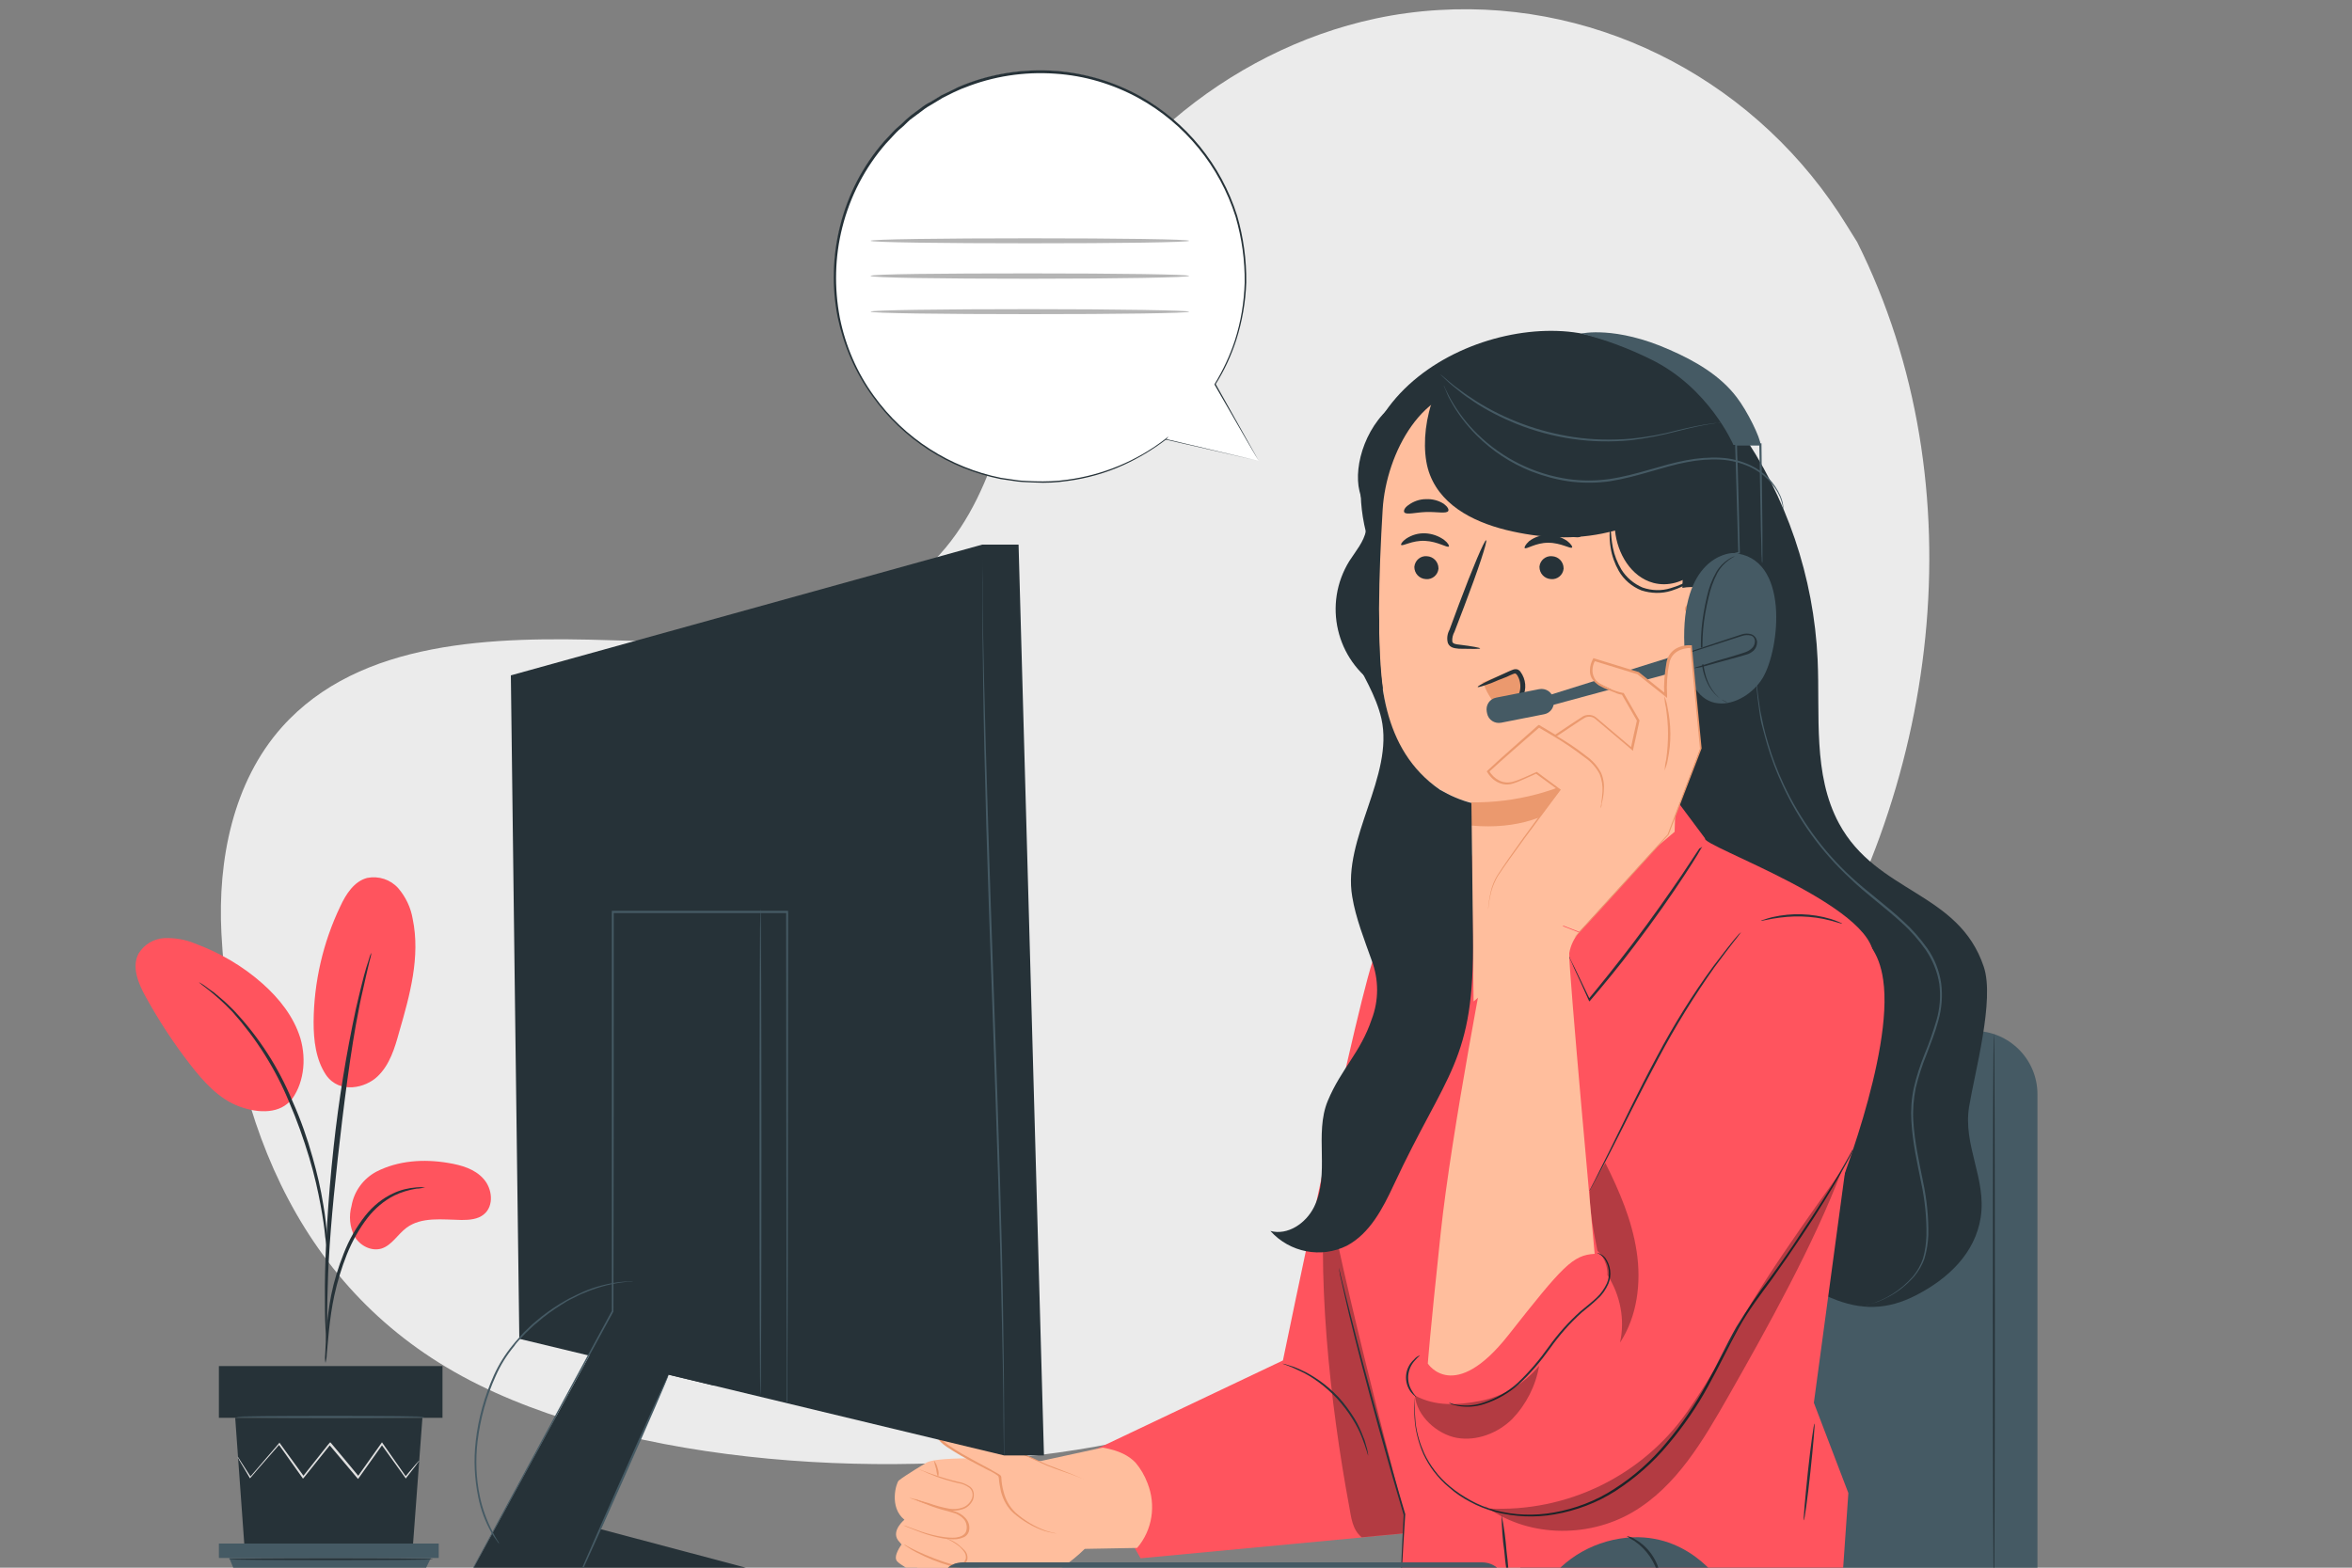 <?xml version="1.0" encoding="utf-8"?>
<!-- Generator: Adobe Illustrator 23.0.1, SVG Export Plug-In . SVG Version: 6.00 Build 0)  -->
<svg version="1.1" id="Layer_1" xmlns="http://www.w3.org/2000/svg" xmlns:xlink="http://www.w3.org/1999/xlink" x="0px" y="0px"
	 viewBox="0 0 750 500" style="enable-background:new 0 0 750 500;" xml:space="preserve">
<rect x="0" y="0" width="750" height="500" fill="#808080" stroke="none"/>
<style type="text/css">
	.st0{fill:#F5F5F5;}
	.st1{fill:#FF545E;}
	.st2{fill:#263238;}
	.st3{fill:#455A64;}
	.st4{fill:#FFBE9D;}
	.st5{opacity:0.1;}
	.st6{fill:#FFFFFF;}
	.st7{fill:#EB996E;}
	.st8{fill:#FAFAFA;}
	.st9{opacity:0.3;}
	.st10{fill:#E0E0E0;}
	.st11{fill:#F7B7AA;}
	.st12{fill:#F4AFA2;}
	.st13{opacity:0.49;}
	.st14{opacity:0.5;}
	.st15{fill:#EBEBEB;}
	.st16{fill:#B5B5B5;}
</style>
<g id="freepik--background-simple--inject-41">
	<path class="st15" d="M592.2,77.2l-3.3-5.3C561.3,27,511.4,0,458.8,3.2c-6.8,0.4-13.5,1.3-20.1,2.7C390.9,16.1,349.2,51.8,332,97.5
		c-10.1,26.9-13,57.9-32.2,79.2c-25,27.8-67.6,28.7-105,27.5s-80-0.2-104.9,27.7c-15.6,17.5-20.5,42.4-19.3,65.7
		c3.3,61.9,26.3,116.5,81.9,144s141.7,30.8,202.6,18.7c85.2-17,166.2-63.5,214.9-135.5S631.1,154.9,592.2,77.2z"/>
</g>
<g id="freepik--Plant--inject-41">
	<path class="st1" d="M120,373.7c7-3.6,15.2-4.1,22.9-2.8c4.2,0.7,8.5,1.9,11.3,5.1c2.8,3.1,3.4,8.6,0.1,11.3
		c-1.9,1.6-4.6,1.8-7.1,1.8c-6.1-0.1-12.8-1.1-17.6,2.5c-2.8,2.1-4.6,5.5-7.9,6.6c-3.3,1-6.9-0.9-8.6-3.8c-1.6-3-1.9-6.6-1-9.8
		C112.9,379.9,115.9,375.9,120,373.7z"/>
	<path class="st1" d="M104,342.9c4.3,6.1,12.6,4.1,16.4,0.4c3.9-3.7,5.5-9.1,6.9-14.2c3.4-11.7,6.8-24,4.3-36
		c-0.6-3.6-2.2-7-4.6-9.8c-2.5-2.8-6.2-4-9.9-3.3c-4.2,1.1-6.8,5.2-8.6,9.1c-5.5,11.5-8.4,24.1-8.5,36.8
		C100,331.8,100.7,338,104,342.9"/>
	<path class="st1" d="M92.3,351.6c4.6-5.5,5.5-13.5,3.5-20.4c-2.1-6.9-6.7-12.7-12.1-17.5c-6.3-5.6-13.7-9.9-21.6-12.8
		c-3.1-1.3-6.4-1.8-9.7-1.7c-3.4,0.2-6.4,2-8.2,4.9c-2.3,4.3-0.1,9.6,2.3,13.9c4.2,7.6,8.9,14.8,14.2,21.6
		c4.3,5.5,9.1,10.9,15.6,13.3c6.5,2.4,13.2,2.2,16.7-2.3"/>
	<path class="st2" d="M103.8,434.7c0.2-0.9,0.4-1.8,0.4-2.8c0.2-2,0.4-4.5,0.7-7.6c0.4-3.7,0.9-7.4,1.7-11.1c1-4.5,2.3-8.8,4-13.1
		c1.7-4.2,3.9-8.2,6.7-11.8c2.3-2.9,5.1-5.3,8.4-7c2.3-1.1,4.7-1.8,7.1-2.2c0.9,0,1.9-0.2,2.8-0.4c-0.9-0.1-1.9-0.1-2.8,0
		c-2.6,0.2-5.1,0.8-7.4,1.9c-3.5,1.6-6.5,4.1-8.9,7.1c-2.9,3.7-5.2,7.7-6.9,12.1c-1.7,4.3-3.1,8.8-4,13.3c-0.7,3.7-1.2,7.5-1.5,11.2
		c-0.2,3.2-0.3,5.8-0.4,7.6C103.6,433,103.6,433.8,103.8,434.7z"/>
	<path class="st2" d="M104.3,428.9c0.1-0.4,0.1-0.9,0-1.3v-3.7c0-3.2,0-7.8,0.2-13.5c0.3-11.4,1.3-23.7,3.2-40.9
		c1.8-16.2,4.2-35.2,6.7-47.5c0.5-2.8,1.1-5.3,1.6-7.5c0.5-2.2,0.9-4.1,1.3-5.7s0.6-2.7,0.9-3.6c0.1-0.4,0.2-0.9,0.2-1.3
		c-0.2,0.4-0.4,0.8-0.5,1.2c-0.3,0.9-0.6,2.1-1.1,3.5c-0.4,1.4-1,3.4-1.5,5.6c-0.5,2.2-1.2,4.7-1.8,7.5c-3.1,14.5-5.5,29.2-7.1,44
		c-1.9,17.3-2.7,33.1-2.8,44.5c0,5.7,0,10.3,0.2,13.5c0.1,1.5,0.2,2.7,0.2,3.7C104.1,427.9,104.1,428.4,104.3,428.9z"/>
	<path class="st2" d="M104.3,398.5c0.1-1.3,0.1-2.6,0-3.8c-0.2-3.5-0.6-7-1.2-10.4c-0.8-5.1-2-10.2-3.4-15.1
		c-1.7-6.1-3.8-12.1-6.4-17.9c-4.4-10.7-10.7-20.5-18.7-29c-1.4-1.4-2.8-2.8-4.4-4.1c-0.7-0.6-1.3-1.1-1.9-1.6l-1.7-1.2
		c-1-0.8-2-1.5-3.1-2.1c-0.2,0.2,4.6,3.1,10.6,9.4c7.6,8.5,13.8,18.3,18.1,28.8c2.5,5.8,4.6,11.7,6.4,17.7c1.7,5.6,2.8,10.7,3.6,15
		s1.3,7.8,1.5,10.3C103.9,396,104.1,397.3,104.3,398.5z"/>
	<polygon class="st2" points="75,452.2 78,493.9 131.6,493.9 134.7,452.2 	"/>
	<rect x="69.8" y="435.7" class="st2" width="71.3" height="16.5"/>
	<polygon class="st3" points="69.8,492.3 69.8,496.9 73.1,496.9 139.9,496.9 139.9,492.3 	"/>
	<polygon class="st3" points="76.4,504.9 73.1,496.9 137.4,496.9 133.5,504.9 	"/>
	<path class="st10" d="M133.7,465.9c-0.1,0.1-0.2,0.3-0.3,0.4c-0.2,0.3-0.5,0.6-0.8,1.1l-3.1,4l-0.1,0.2l-0.1-0.2l-7.7-10.7h0.4
		l-7.6,10.7l-0.2,0.3l-0.3-0.3l-9-10.7h0.5c-0.2,0.2-0.3,0.4-0.5,0.6l-8,10l-0.3,0.3l-0.2-0.3l-7.6-10.7h0.4
		c-3.7,4.3-6.9,7.8-9.3,10.7l-0.2,0.2l-0.1-0.2c-1.2-2.1-2.2-3.7-2.9-4.9c-0.3-0.5-0.6-1-0.7-1.3c-0.1-0.1-0.2-0.3-0.2-0.5
		c0,0,0.1,0.1,0.3,0.4l0.8,1.3l3.1,4.8h-0.3l9.2-10.7l0.2-0.3l0.2,0.3L97,471h-0.5l8-10.1l0.5-0.6l0.3-0.3l0.3,0.3
		c3.1,3.7,6.2,7.4,8.9,10.7h-0.5l7.6-10.7l0.2-0.3l0.2,0.3l7.5,10.7h-0.3l3.3-3.9l0.9-1C133.6,465.9,133.7,465.8,133.7,465.9z"/>
	<path class="st3" d="M135.4,451.9c0,0.2-13.4,0.3-30,0.3s-30-0.1-30-0.3c0-0.2,13.4-0.3,30-0.3S135.4,451.7,135.4,451.9z"/>
	<path class="st2" d="M138.1,497.3c0,0.2-14.7,0.3-32.6,0.3s-32.6-0.1-32.6-0.3c0-0.2,14.7-0.3,32.6-0.3S138.1,497.1,138.1,497.3z"
		/>
</g>
<g id="freepik--Chair--inject-41">
	<path class="st3" d="M504.9,328.8h124.6c11.1,0,20.2,9,20.2,20.2l0,0v156.7l0,0H484.8l0,0V348.9
		C484.8,337.8,493.8,328.8,504.9,328.8z"/>
	<path class="st2" d="M635.8,329.7c0.2,0,0.3,39.4,0.3,87.9s-0.1,87.9-0.3,87.9c-0.2,0-0.3-39.4-0.3-87.9S635.6,329.7,635.8,329.7z"
		/>
</g>
<g id="freepik--Character--inject-41">
	<path class="st2" d="M554.5,136.7c15.2,21.7,23.9,47.3,25.1,73.7c0.8,17.7-1.6,36.6,6.8,52.2c12.1,22.4,38.2,21.7,46.2,45.8
		c3.5,10.5-2.9,33.6-4.7,44.6c-2,12.4,5.6,22.9,3.7,35.3c-1.8,11.4-10.3,19.5-20.6,24.8c-9.1,4.7-17.5,4.9-27,0.9
		c-18.1-7.5-33.1-15.4-46-30.1c-18.1-20.7-23.5-49.3-26.7-76.5c-6.8-60.2-5.4-121.1,4.1-180.9"/>
	<path class="st3" d="M593.2,416.7c0.2-0.1,0.4-0.1,0.6-0.1c0.4-0.1,1-0.2,1.7-0.4c5.6-1.5,10.7-4.7,14.5-9.1
		c1.4-1.7,2.5-3.6,3.2-5.7c0.7-2.4,1-4.8,1.1-7.3c0.1-5.7-0.5-11.4-1.7-17c-1.2-6-2.7-12.5-3.1-19.5c-0.2-3.6,0-7.2,0.8-10.7
		c0.8-3.6,2-7.2,3.4-10.7c1.5-3.5,2.7-7.2,3.8-10.8c1.1-3.8,1.4-7.7,0.9-11.6c-0.6-3.9-2.1-7.5-4.3-10.8c-2.2-3.1-4.7-6-7.6-8.6
		c-5.5-5.1-11.5-9.3-16.5-14.2c-9.1-8.4-16.4-18.5-21.6-29.8c-2-4.3-3.7-8.8-5-13.3c-0.6-2-1-3.9-1.5-5.6s-0.7-3.4-0.9-4.8
		c-0.4-2.9-0.7-5.2-0.8-6.7c0-0.7-0.1-1.3-0.1-1.8c0-0.4,0-0.6,0-0.6s0,0.2,0.1,0.6c0.1,0.4,0.1,1,0.2,1.7c0.1,1.5,0.5,3.8,0.9,6.7
		c0.3,1.4,0.6,3,1,4.8s0.9,3.6,1.5,5.6c1.3,4.5,3,8.9,5,13.2c5.2,11.1,12.5,21.2,21.5,29.5c5.1,4.7,11,8.9,16.6,14.1
		c2.9,2.6,5.4,5.5,7.7,8.7c2.3,3.3,3.8,7.1,4.4,11.1c0.5,4,0.2,8-0.9,11.9c-1,3.8-2.5,7.4-3.8,10.9c-1.4,3.4-2.5,6.9-3.4,10.5
		c-0.7,3.5-1,7-0.8,10.5c0.4,6.9,1.9,13.3,3.1,19.4c1.2,5.6,1.8,11.4,1.7,17.1c-0.1,2.5-0.5,5-1.2,7.4c-0.7,2.1-1.9,4.1-3.3,5.8
		c-2.4,2.7-5.2,5-8.4,6.6c-2,1.1-4.1,1.9-6.3,2.4C594.8,416.4,594,416.6,593.2,416.7z"/>
	<path class="st1" d="M345.1,464.3l64-30.4c0,0,24.9-120.9,29.6-130c4.7-9.1,24.4-16.9,24.4-16.9l-3.3,163.7l-5.9,37.8l-90.2,8.5
		L345.1,464.3z"/>
	<path class="st4" d="M290.5,492.9c-0.4,0-2.1,1.1-0.7,3.9c1.5,2.8,12.3,12.1,15.5,8.9s-1.7-7.2-1.7-7.2L290.5,492.9z"/>
	<path class="st4" d="M304.1,498.6c0,0,13.1,1.7,18.1,3.6c5.5,2.1,12.1,0.7,16.6-2.4c2.5-1.7,4.9-3.6,7.1-5.8l16.7-0.3
		c4.9-5.7,6.1-13.7,3.3-20.7c-0.9-2.4-2.2-4.6-3.8-6.5c-2-2.1-5.1-3.9-10.5-4.8l-19.8,4.3c0,0-30.6-2.2-36.2,0.4c0,0-6.9,4.1-9,5.8
		c-0.8,0.7-3.2,8.5,1.8,12.5c0,0-4.3,3.5-2,6.6l1.1,1.3c0,0-2.9,3.8-1.4,5.4c1.5,1.7,14.7,9.3,19.3,7.5
		C310.1,503.8,306.2,499.4,304.1,498.6"/>
	<path class="st7" d="M291.6,478c0.6,0.2,1.1,0.4,1.6,0.6c1,0.4,2.5,0.9,4.4,1.5c0.9,0.3,2,0.6,3.1,0.9s2.3,0.5,3.6,1
		c1.4,0.4,2.6,1.1,3.6,2.2c1.1,1.2,1.5,2.9,1,4.4c-0.3,0.8-0.9,1.4-1.6,1.7c-0.7,0.3-1.4,0.5-2.2,0.6c-1.4,0.1-2.8,0-4.2-0.2
		c-2.3-0.4-4.6-1-6.8-1.8c-1.9-0.7-3.4-1.3-4.4-1.7c-0.5-0.2-1.1-0.4-1.6-0.7c0.6,0.1,1.1,0.3,1.6,0.5c1,0.4,2.5,0.9,4.4,1.6
		c2.2,0.7,4.4,1.3,6.7,1.6c1.3,0.2,2.7,0.3,4,0.2c0.7-0.1,1.4-0.3,2-0.6c0.6-0.3,1.1-0.8,1.3-1.5c0.4-1.3,0.1-2.8-0.8-3.8
		c-0.9-1-2.1-1.7-3.3-2c-1.2-0.4-2.5-0.7-3.6-1c-1.1-0.3-2.2-0.7-3.1-1c-1.9-0.7-3.4-1.3-4.4-1.7C292.6,478.6,292.1,478.3,291.6,478
		z"/>
	<path class="st7" d="M292.8,468.5c0.6,0.2,1.1,0.4,1.6,0.6c1,0.4,2.5,1,4.4,1.6s4.1,1.3,6.7,1.9c1.4,0.2,2.7,0.8,3.9,1.6
		c0.6,0.5,1,1.2,1.1,2c0.1,0.8,0,1.6-0.3,2.3c-0.7,1.4-1.9,2.5-3.4,2.9c-1.3,0.4-2.8,0.6-4.2,0.3c-2.3-0.5-4.5-1.1-6.7-1.9l-4.4-1.5
		c-0.5-0.2-1.1-0.4-1.6-0.6c0.6,0.1,1.1,0.2,1.7,0.4l4.5,1.3c2.2,0.8,4.4,1.4,6.7,1.8c1.3,0.2,2.7,0.1,3.9-0.3
		c1.4-0.4,2.5-1.4,3.1-2.7c0.6-1.2,0.4-2.8-0.7-3.7c-1.1-0.8-2.3-1.3-3.7-1.5c-2.5-0.6-4.8-1.3-6.7-2c-1.9-0.7-3.3-1.3-4.3-1.8
		C293.9,469,293.3,468.8,292.8,468.5z"/>
	<path class="st7" d="M299.1,471.2c-0.3-0.9-0.5-1.8-0.6-2.7c-0.3-0.9-0.5-1.8-0.7-2.7c0.6,0.7,1,1.6,1.2,2.5
		C299.4,469.3,299.4,470.3,299.1,471.2z"/>
	<path class="st4" d="M345.3,471.6l-11.7-4.4c0,0-32.4-15.1-32.9-14.3s-2.3,0.7-1.9,4.7c0.4,3.9,19.2,11.9,19.8,13.3
		s-0.4,8.3,6.6,13.2c7,4.9,12,5.1,12,5.1"/>
	<path class="st7" d="M337.2,489.1h-0.3l-0.8-0.1c-1-0.2-2-0.4-3-0.7c-3.6-1.2-7-3.2-9.9-5.7c-2-1.8-3.3-4.2-4-6.8
		c-0.3-1.4-0.6-2.9-0.7-4.4c0-0.2-0.1-0.3-0.1-0.5c-0.1-0.1-0.2-0.2-0.3-0.3c-0.3-0.2-0.6-0.4-0.9-0.6c-0.7-0.4-1.3-0.8-2.1-1.1
		c-2.8-1.5-5.8-3-8.8-4.7c-1.5-0.9-3-1.8-4.5-2.8c-0.7-0.5-1.5-1.1-2.1-1.8c-0.3-0.3-0.6-0.7-0.9-1.1c-0.1-0.2-0.2-0.5-0.3-0.7
		c0-0.2,0-0.5,0-0.7c-0.1-1,0.1-1.9,0.5-2.8c0.3-0.4,0.6-0.8,1-1c0.2-0.1,0.3-0.2,0.5-0.4c0,0,0,0,0.1-0.1c0.1,0,0.1-0.1,0.2-0.1
		c0.1,0,0.2,0,0.2,0l0.4,0.1c1.7,0.5,3.4,1.2,5,1.9c3.2,1.3,6.2,2.7,9.2,4c5.8,2.7,11,5,15.4,7.1c1.1,0.5,2.1,1,3.1,1.4l2.9,1.1
		l4.6,1.8l2.9,1.2l0.7,0.3c0.2,0,0.3,0.1,0.3,0.1s-0.1,0-0.3-0.1l-0.8-0.3l-2.9-1.1l-4.6-1.6l-2.9-1.1c-1-0.4-2-0.9-3.1-1.4l-15.4-7
		c-2.9-1.3-6-2.7-9.2-4c-1.6-0.7-3.2-1.3-4.9-1.9l-0.3-0.1h-0.1l0,0c0,0,0-0.1,0-0.1l0,0c0.4,0.2,0.1,0.1,0.2,0.1l0,0
		c-0.2,0.2-0.3,0.4-0.6,0.5c-0.4,0.2-0.7,0.5-0.9,0.9c-0.4,0.8-0.5,1.7-0.4,2.5c0,0.4,0.1,0.8,0.3,1.2c0.2,0.4,0.5,0.7,0.8,1
		c0.6,0.6,1.3,1.2,2,1.7c1.4,1,2.9,1.9,4.4,2.8c3,1.7,6,3.3,8.8,4.8c0.7,0.4,1.3,0.8,2.1,1.2c0.3,0.2,0.7,0.4,1,0.6
		c0.2,0.1,0.4,0.3,0.5,0.5c0.1,0.2,0.1,0.4,0.1,0.6c0.1,1.5,0.3,2.9,0.7,4.3c0.6,2.5,1.9,4.9,3.8,6.7c2.8,2.5,6.1,4.5,9.7,5.8
		c1,0.3,2,0.6,3,0.8c0.3,0.1,0.6,0.1,0.8,0.1L337.2,489.1z"/>
	<path class="st7" d="M301.5,490.6c0.4,0.1,0.8,0.2,1.2,0.4c1.1,0.4,2.1,1,3.1,1.8c0.6,0.5,1.2,1.1,1.8,1.7c0.7,0.7,1,1.7,0.9,2.7
		c-0.2,1.1-1.1,2-2.2,2.3c-1.1,0.3-2.3,0.3-3.4-0.1c-3.7-1.1-7.3-2.5-10.7-4.3c-1-0.5-2-1.1-3-1.8c-0.4-0.2-0.7-0.5-1-0.8
		c0.4,0.2,0.8,0.4,1.1,0.6c0.7,0.4,1.8,1,3.1,1.6c3.4,1.6,7,3,10.7,4.1c1,0.3,2.1,0.4,3.1,0.1c0.9-0.2,1.6-1,1.8-1.9
		c0.1-0.9-0.2-1.7-0.8-2.4c-0.5-0.6-1-1.2-1.7-1.7C304.3,492,302.9,491.2,301.5,490.6z"/>
	<g class="st9">
		<path d="M453.4,488.5c-10.5-35.3-19.7-80.8-30.2-116.1c-3.8,32.6,1,75.7,7,107.9c0.7,3.8,1,7.5,4,10L453.4,488.5"/>
	</g>
	<path class="st2" d="M436.3,464.3c-0.1,0-0.6-2.3-2-5.8c-0.8-2.1-1.8-4-3-5.9c-1.4-2.3-3.1-4.5-4.9-6.5c-1.9-2-3.9-3.8-6.1-5.4
		c-1.8-1.3-3.7-2.5-5.7-3.4c-3.4-1.7-5.7-2.3-5.7-2.4c0.6,0.1,1.1,0.2,1.6,0.4c0.6,0.2,1.3,0.4,1.9,0.6c0.8,0.3,1.6,0.6,2.4,1
		c2.1,0.9,4,2.1,5.9,3.4c2.3,1.6,4.3,3.4,6.2,5.4c1.9,2.1,3.5,4.3,5,6.7c1.2,1.9,2.1,4,2.9,6.1c0.4,0.9,0.6,1.7,0.8,2.5
		c0.2,0.6,0.4,1.3,0.5,1.9C436.2,463.2,436.2,463.7,436.3,464.3z"/>
	<path class="st1" d="M456.2,285.3c0,0-33.5,74.8-33.5,88.6s25.1,109.2,25.1,109.2c-0.2,3.8-1.2,22.8-1.2,22.8l140.7,0.5l0,0
		l2.1-30.2l-11-28.8l11-81.5c0,0,7.4-47.3,8-60.5c0.8-16.5-55.2-35.7-53.7-38l-9.7-13l-55.4,45l-11-31.7L454.5,280L456.2,285.3z"/>
	<path class="st1" d="M548.4,305.2c-15.2,25.8-43.1,72.7-43.1,72.7l-49.9,57c0,0-3.3,28.9,3.3,37.8c6.5,8.9,17.7,14.9,17.7,14.9
		s13.2,0,29.9-14c16.7-14,62.9-71.9,62.9-71.9l15.9-19.1c0,0,18.9-46.5,15.4-70.1c-1.3-9.1-5.3-12.9-10.4-17.1
		C577.1,284.9,556.9,290.8,548.4,305.2z"/>
	<path class="st2" d="M591,366.5c-0.1,0.2-0.1,0.4-0.2,0.5c-0.2,0.4-0.4,0.9-0.7,1.5c-0.7,1.3-1.7,3.3-3.1,5.7
		c-2.8,4.9-7,11.9-12.6,20.2c-2.8,4.2-5.9,8.7-9.4,13.6c-3.5,4.8-7.4,9.8-10.6,15.6s-6.2,12.2-9.7,18.5c-3.6,6.6-7.9,12.8-12.7,18.5
		c-4.8,5.8-10.5,10.8-16.8,14.9c-5.9,3.8-12.6,6.3-19.5,7.5c-6.3,1.1-12.7,0.8-18.9-0.8c-2.8-0.8-5.5-1.8-8-3.2
		c-2.3-1.2-4.6-2.7-6.6-4.5c-1.9-1.5-3.5-3.3-5-5.2c-1.3-1.7-2.4-3.6-3.3-5.5c-1.4-3.2-2.3-6.5-2.7-9.9c-0.2-2.2-0.3-4.3-0.2-6.5
		c0-0.7,0.1-1.3,0.1-1.7c0-0.2,0-0.4,0-0.6c0,0.2,0,0.4,0,0.6c0,0.4,0,1,0,1.7c0,2.2,0.1,4.3,0.3,6.4c0.4,3.4,1.4,6.7,2.8,9.8
		c0.9,1.9,2,3.7,3.3,5.4c1.4,1.9,3.1,3.6,4.9,5.1c2,1.7,4.2,3.1,6.5,4.4c2.5,1.4,5.1,2.4,7.9,3.2c6.1,1.6,12.5,1.8,18.7,0.7
		c6.8-1.2,13.4-3.7,19.2-7.5c6.3-4,11.9-9,16.7-14.8c4.8-5.7,9-11.9,12.6-18.4c3.5-6.3,6.4-12.7,9.7-18.5
		c3.3-5.4,6.8-10.6,10.7-15.6c3.5-4.8,6.7-9.3,9.4-13.5c5.6-8.3,10-15.2,12.8-20.1c1.4-2.4,2.5-4.3,3.2-5.6l0.8-1.5
		C590.8,366.8,590.9,366.6,591,366.5z"/>
	<path class="st2" d="M452.8,432.3c0,0.1-0.7,0.5-1.6,1.6c-2.5,2.7-2.9,6.7-0.9,9.8c0.7,1.2,1.3,1.7,1.3,1.8c0,0.1-0.8-0.4-1.7-1.5
		c-2.4-3.2-2-7.7,1-10.4C451.4,433,452,432.5,452.8,432.3z"/>
	<path class="st2" d="M462,447.4c0.3,0,0.5,0.1,0.8,0.2l0.9,0.3l1.3,0.2c2.8,0.4,5.6,0.1,8.2-0.8c3.9-1.3,7.6-3.4,10.7-6.2
		c3.7-3.5,7-7.4,9.9-11.5c3-4.2,6.4-8,10.2-11.4c1.8-1.5,3.6-2.9,5.1-4.3c1.4-1.3,2.5-2.9,3.3-4.6c1.1-2.6,0.8-5.5-0.8-7.9
		c-0.6-0.8-1.5-1.4-2.4-1.8c0.3,0,0.5,0.1,0.8,0.2c0.7,0.3,1.4,0.8,1.9,1.4c1.7,2.4,2.1,5.5,1,8.2c-0.8,1.8-1.9,3.5-3.4,4.8
		c-1.5,1.5-3.3,2.9-5.1,4.4c-3.8,3.4-7.1,7.2-10.1,11.4c-3,4.2-6.3,8.1-10.1,11.6c-3.2,2.8-6.9,4.9-10.9,6.2
		c-2.7,0.9-5.6,1.1-8.4,0.6l-1.3-0.3c-0.4-0.1-0.7-0.2-0.9-0.3C462.6,447.7,462.3,447.6,462,447.4z"/>
	<path class="st2" d="M555.2,297.3c-0.2,0.3-0.4,0.5-0.6,0.8c-0.4,0.6-1,1.3-1.7,2.2c-1.5,1.9-3.6,4.7-6.2,8.2
		c-6.5,9.2-12.5,18.9-17.8,28.9c-6.3,11.7-11.5,22.5-15.5,30.2c-2,3.9-3.6,7-4.8,9.1l-1.3,2.4c-0.1,0.3-0.3,0.6-0.5,0.8
		c0.1-0.3,0.2-0.6,0.4-0.9l1.3-2.5l4.6-9.2c3.9-7.8,9-18.7,15.3-30.4c5.3-10,11.3-19.7,18-28.8c2.7-3.5,4.8-6.3,6.3-8.1l1.8-2.1
		C554.7,297.8,554.9,297.5,555.2,297.3z"/>
	<g class="st9">
		<path d="M451.2,445.1c6.5,3.5,13.6,3.1,20.9,1.7c7.3-1.5,13.9-5.4,18.7-11.2c-1.1,6.4-4.1,12.3-8.6,17c-4.6,4.5-11.3,7.1-17.6,6
			S451.7,451.6,451.2,445.1"/>
	</g>
	<g class="st9">
		<path d="M512.6,406.7c4.1,6.4,5.6,14.1,4,21.5c5.5-8.4,6.8-19.1,5.3-29c-1.5-10-5.5-19.3-10-28.3c0,0-5,8.4-5,9.3
			c-0.2,4.9,1.5,14,2.5,18.7c2.5,2.4,3.7,6,3,9.4"/>
	</g>
	<g class="st9">
		<path d="M473.2,480c13.2,10.3,32.9,10.8,47.4,2.3c14-8.2,22.5-22.9,30.5-36.9c12.4-21.8,27.4-48.7,36.2-72.1
			c0,0-24.7,33.7-32.2,48.3c-5,9.8-10.6,19.3-16.9,28.4c-14.4,20.7-38.6,32.5-63.8,31.1"/>
	</g>
	<path class="st2" d="M446.6,505.8c0-0.1,0-0.3,0-0.4c0-0.3,0-0.7,0-1.2c0-1.1,0.1-2.7,0.2-4.6c0.2-4,0.4-9.7,0.8-16.6v0.2
		c-2.4-8-5.2-17.7-8.1-28.2c-3.8-13.9-7.1-26.5-9.3-35.7c-1.1-4.6-1.9-8.3-2.5-10.9c-0.3-1.2-0.5-2.2-0.6-3
		c-0.1-0.3-0.1-0.7-0.2-1.1c0.1,0.3,0.2,0.7,0.3,1l0.7,3c0.7,2.7,1.6,6.3,2.7,10.8c2.3,9.2,5.6,21.8,9.5,35.6
		c2.9,10.5,5.6,20.2,8,28.2v0.1c-0.4,6.8-0.8,12.5-1,16.6c-0.1,1.9-0.2,3.5-0.3,4.6c0,0.5-0.1,0.9-0.1,1.2
		C446.7,505.6,446.7,505.7,446.6,505.8z"/>
	<path class="st2" d="M587.4,294.6c0,0.1-1.4-0.4-3.7-1c-3-0.8-6.1-1.2-9.2-1.3c-3.1-0.1-6.2,0.2-9.2,0.7c-2.3,0.4-3.8,0.8-3.8,0.7
		c0.3-0.2,0.6-0.3,1-0.4c0.9-0.3,1.8-0.6,2.7-0.8c3.1-0.7,6.2-1,9.3-0.9c3.2,0.1,6.3,0.6,9.3,1.5c0.9,0.3,1.8,0.6,2.7,1
		C587.1,294.4,587.4,294.5,587.4,294.6z"/>
	<path class="st2" d="M542.8,270c-0.1,0.2-0.2,0.5-0.4,0.7l-1.1,1.9c-1,1.7-2.5,4-4.4,6.9c-3.8,5.8-9.2,13.6-15.6,22
		c-5.1,6.8-10.1,12.8-14.2,17.6l-0.3,0.3l-0.2-0.4c-1.9-4.2-3.5-7.8-4.7-10.3c-0.5-1.2-0.9-2.1-1.3-2.9c-0.2-0.3-0.3-0.7-0.4-1
		c0.2,0.3,0.4,0.6,0.5,1c0.4,0.7,0.8,1.7,1.4,2.8c1.2,2.5,2.9,6,4.9,10.2l-0.5-0.1c4-4.8,8.9-10.9,14-17.6
		c6.4-8.4,11.8-16.2,15.7-21.9l4.5-6.8l1.2-1.8C542.5,270.4,542.6,270.2,542.8,270z"/>
	<path class="st2" d="M575.2,484.9c-0.2,0,0.4-6.9,1.3-15.5c0.9-8.5,1.9-15.4,2.1-15.4s-0.4,6.9-1.3,15.4
		C576.4,478,575.4,484.9,575.2,484.9z"/>
	<path class="st2" d="M478.8,483.1c0.8,3.8,1.3,7.7,1.6,11.6c0.5,3.9,0.8,7.8,0.9,11.7c-0.7-3.8-1.3-7.7-1.6-11.6
		C479.1,490.9,478.9,487,478.8,483.1z"/>
	<path class="st2" d="M446.2,127.7c-10.5,6.7-14.7,20.7-12.7,28.9c1,4.2,2.9,8.4,2.1,12.6c-0.7,3.6-3.3,6.6-5.3,9.7
		c-8.5,13.7-4.3,31.7,9.4,40.2c8.2,5.1,18.3,5.8,27.1,2"/>
	<path class="st2" d="M440,182.3c-25.5-56.2,35.2-84.4,68.3-75c31.1,8.8,44.4,24.3,49.6,45.1s4.9,43.4-3.3,63.3
		c-4,9.8-11.3,19.7-21.8,20.9"/>
	<path class="st4" d="M469.9,319.4c-0.4-26.8-0.8-63.7-0.8-63.5c0,0.1-23-3.8-27.8-33.9c-2.4-15-1.6-39.5-0.4-59.5
		c1.1-18.1,13.1-40.2,31.1-38.3l56.2,14.2c5.5,0.6,9.6,5.2,9.5,10.7l0,0L534,265.3"/>
	<path class="st2" d="M451,180.8c0,2.1,1.6,3.8,3.7,3.9c2,0.2,3.8-1.3,4-3.3c0,0,0-0.1,0-0.1c0-2.1-1.6-3.8-3.7-3.9
		C453,177.2,451.2,178.7,451,180.8C451,180.8,451,180.8,451,180.8z"/>
	<path class="st2" d="M490.9,180.8c0,2.1,1.6,3.8,3.7,3.9c2,0.2,3.8-1.3,4-3.3c0,0,0-0.1,0-0.1c0-2.1-1.6-3.8-3.7-3.9
		c-2-0.2-3.8,1.3-4,3.3C490.9,180.7,490.9,180.8,490.9,180.8z"/>
	<path class="st2" d="M446.8,173.8c0.5,0.5,3.5-1.5,7.6-1.3c4.1,0.2,7.1,2.3,7.6,1.8c0.2-0.2-0.2-1.1-1.5-2.1c-1.8-1.3-3.9-2-6-2.1
		c-2.2-0.1-4.3,0.5-6.1,1.7C447.1,172.7,446.6,173.6,446.8,173.8z"/>
	<path class="st2" d="M486.2,174.8c0.5,0.5,3.4-1.7,7.5-1.7s7.2,2.1,7.6,1.5c0.2-0.2-0.3-1.1-1.6-2.1c-1.8-1.2-3.9-1.9-6.1-1.9
		c-2.2,0-4.3,0.7-6,2C486.4,173.7,486,174.6,486.2,174.8z"/>
	<path class="st2" d="M472,206.8c0-0.2-2.6-0.7-6.7-1.2c-1.1-0.1-2.1-0.3-2.2-1c-0.1-1.1,0.2-2.2,0.7-3.1c1-2.6,2-5.3,3.1-8.1
		c4.4-11.5,7.5-20.9,7-21.1c-0.5-0.2-4.4,9-8.7,20.5l-3,8.1c-0.7,1.3-0.9,2.8-0.5,4.2c0.3,0.8,1,1.3,1.7,1.5
		c0.6,0.2,1.2,0.2,1.8,0.3C469.4,207,472,207,472,206.8z"/>
	<path class="st7" d="M469.1,255.9c14.2,0.2,28.1-3.5,40.3-10.7c0,0-10.2,20.9-40.3,18.1V255.9z"/>
	<path class="st2" d="M485.2,168.9c0.4,1.1,4.6,0.6,9.4,1.2s8.8,1.9,9.5,0.9c0.3-0.5-0.4-1.5-2-2.7c-4.3-2.7-9.6-3.3-14.4-1.6
		C485.9,167.5,485,168.4,485.2,168.9z"/>
	<path class="st2" d="M447.8,163.4c0.7,0.9,3.6,0,7-0.1c3.4-0.1,6.4,0.6,7-0.3c0.3-0.5-0.2-1.4-1.4-2.3c-1.7-1.1-3.7-1.6-5.7-1.5
		c-2,0-4,0.7-5.6,1.9C447.9,161.9,447.5,162.9,447.8,163.4z"/>
	<path class="st4" d="M532.5,188.7c0.4-0.2,16.1-7.1,16.3,10.9s-17.9,14.5-18,14C530.8,213,532.5,188.7,532.5,188.7z"/>
	<path class="st7" d="M536.2,206.6c0.1,0,0.3,0.2,0.9,0.5c0.8,0.3,1.6,0.3,2.3,0c1.9-0.7,3.5-3.8,3.5-7c0-1.5-0.3-3.1-0.9-4.5
		c-0.4-1.1-1.2-2-2.4-2.4c-0.7-0.2-1.5,0.2-1.8,0.9c-0.2,0.5-0.1,0.9-0.2,0.9c-0.1,0-0.4-0.3-0.3-1c0.1-0.4,0.3-0.8,0.7-1.1
		c0.5-0.4,1.1-0.6,1.7-0.5c1.5,0.3,2.8,1.3,3.3,2.8c0.8,1.6,1.2,3.3,1.1,5c-0.1,3.6-1.9,7-4.5,7.8c-1,0.3-2,0.1-2.9-0.4
		C536.3,207.1,536.2,206.7,536.2,206.6z"/>
	<path class="st2" d="M466,115.3c-10,5.2-14.2,25.7-10,36.2c4.1,10.5,15.3,15.6,26.3,18c11,2.4,21.8,2.7,32.7-0.3
		c0.7,7.3,5.1,14.8,12.2,16.7c9.4,2.5,18.9-6,20.9-15.6s-1.1-19.3-4.1-28.5"/>
	<path class="st2" d="M545.5,180.6c0,0-0.5,0.5-1.4,1.3c-1.3,1.1-2.7,2.2-4.1,3.1c-2.1,1.5-4.5,2.6-7,3.4c-3.1,1-6.5,0.9-9.6-0.1
		c-3-1.2-5.6-3.4-7.2-6.2c-1.3-2.3-2.2-4.8-2.6-7.4c-0.3-1.7-0.4-3.5-0.3-5.2c0-0.6,0-1.3,0.2-1.9c0.2,0,0,2.7,0.8,7
		c0.5,2.5,1.4,4.8,2.7,7c1.6,2.6,4,4.6,6.8,5.8c2.9,1,6,1.1,8.9,0.2c2.4-0.7,4.7-1.7,6.9-3.1C543.2,182.2,545.4,180.5,545.5,180.6z"
		/>
	<path class="st7" d="M473.2,218.3c0.5,1.6,1.3,3,2.2,4.4c1,1.4,2.5,2.2,4.1,2.4c1.8,0,3.4-0.9,4.4-2.4c0.9-1.5,1.4-3.3,1.2-5
		c-0.1-1.6-0.8-3.5-2.4-3.7c-0.7,0-1.3,0.1-1.9,0.4l-8.3,3.4"/>
	<path class="st2" d="M476.5,225.2c0-0.3,1.9,0.5,4.4-0.5c1.5-0.6,2.6-1.6,3.3-3c0.8-1.7,0.8-3.7,0.1-5.4c-0.2-0.4-0.4-0.9-0.7-1.2
		c-0.3-0.3-0.3-0.3-0.6-0.3c-0.3,0.1-0.9,0.3-1.3,0.5l-1.3,0.6c-1.8,0.7-3.4,1.3-4.7,1.9c-2.7,1-4.4,1.5-4.5,1.3s1.5-1.1,4.1-2.3
		c1.3-0.6,2.9-1.3,4.6-2.1l1.3-0.6c0.5-0.2,0.9-0.4,1.5-0.6c0.4-0.1,0.8-0.1,1.2,0c0.4,0.2,0.7,0.4,0.9,0.7c1.8,2.4,2.1,5.6,0.7,8.2
		c-0.9,1.6-2.4,2.9-4.2,3.4c-1.2,0.4-2.4,0.4-3.6,0.1C476.9,225.5,476.5,225.2,476.5,225.2z"/>
	<path class="st3" d="M552.7,176.4c-1.8-0.1-16.7,1.8-15.6,29.4c1.1,25.8,19.2,20.1,25,10.4C567.6,207,570.8,177.6,552.7,176.4z"/>
	<path class="st3" d="M561.9,179.6c0-0.2-0.1-0.5-0.1-0.7c0-0.5,0-1.2-0.1-2.1c0-1.9-0.1-4.6-0.2-7.9c-0.1-6.8-0.3-16.2-0.5-27.1
		l0.3,0.3h-7.7l0.3-0.3c0,2.1,0.1,4.2,0.2,6.4c0.3,10.4,0.5,20,0.7,28.1v0.2h-0.2c-3.1,0.7-5.9,2.5-7.9,5.1c-1.5,2-2.6,4.3-3.2,6.7
		c-0.4,1.6-0.7,3.1-0.8,4.7c0,0.5-0.1,1-0.1,1.3c0,0.3,0,0.4,0,0.4c0-0.1,0-0.3,0-0.4c0-0.3,0-0.7,0-1.3c0.1-1.6,0.3-3.2,0.7-4.8
		c0.6-2.5,1.6-4.8,3.1-6.9c2-2.7,4.9-4.6,8.1-5.3l-0.2,0.3c-0.2-8.1-0.5-17.7-0.8-28.1c-0.1-2.2-0.1-4.4-0.2-6.4v-0.4h8.4v0.3
		c0.1,10.9,0.2,20.3,0.3,27.1c0,3.3,0,6,0,7.9c0,0.9,0,1.6,0,2.1C562,179.1,562,179.4,561.9,179.6z"/>
	<path class="st3" d="M552.7,141.8c0,0-7.8-18.2-26.3-27.2c-7.1-3.5-14.5-6.3-22.2-8.2c0,0,10.8-2.6,28.3,5.2
		c8,3.5,16,8.1,21.3,15.1c3.4,4.4,7.6,13,7.6,15.2H552.7z"/>
	<path class="st3" d="M568.8,163.4c-0.2-1.7-0.6-3.4-1.2-4.9c-1.9-4.2-5.3-7.6-9.6-9.6c-2.9-1.3-6-2.1-9.2-2.3
		c-3.7-0.2-7.3,0.1-10.9,0.8c-7.6,1.4-15.7,4.7-24.6,6.1c-4.4,0.6-8.8,0.6-13.2,0c-4.1-0.6-8-1.7-11.9-3.2
		c-6.5-2.6-12.4-6.5-17.3-11.4c-3.3-3.3-6.2-7.1-8.4-11.2c-0.4-0.6-0.7-1.3-1-2l-0.6-1.5c-0.2-0.4-0.3-0.7-0.4-0.9
		c-0.1-0.1-0.1-0.2-0.1-0.3c0.1,0.1,0.1,0.2,0.2,0.3l0.4,0.9l0.7,1.4c0.3,0.7,0.7,1.3,1,1.9c2.3,4,5.1,7.7,8.5,11
		c7.9,7.7,18,12.7,28.9,14.3c4.3,0.6,8.7,0.6,13,0c8.9-1.3,16.9-4.6,24.6-6c3.6-0.7,7.4-1,11.1-0.8c3.3,0.2,6.4,1,9.4,2.4
		c4.3,2,7.7,5.5,9.6,9.9c0.5,1.2,0.8,2.4,0.9,3.7v1C568.8,163.2,568.8,163.3,568.8,163.4z"/>
	<path class="st3" d="M548.7,134.7c-0.3,0.1-0.6,0.1-1,0.2c-0.6,0.1-1.6,0.2-2.7,0.4c-2.4,0.4-5.8,1.1-10,2.2
		c-4.9,1.3-9.9,2.3-14.9,2.9c-6.2,0.6-12.4,0.5-18.6-0.4c-6.2-0.9-12.2-2.5-17.9-4.8c-4.7-1.9-9.3-4.2-13.5-7
		c-1.8-1.2-3.4-2.3-4.7-3.4c-1.4-1.1-2.5-2-3.4-2.8l-2-1.9c-0.5-0.4-0.7-0.7-0.7-0.7c0.3,0.2,0.5,0.4,0.8,0.6l2.1,1.8
		c0.9,0.8,2.1,1.7,3.5,2.7c1.3,1,3,2.1,4.8,3.3c9.5,6,20.1,9.9,31.3,11.6c6.1,0.9,12.3,1,18.4,0.5c5-0.5,10-1.4,14.8-2.7
		c4.2-1,7.6-1.7,10-2c1.2-0.2,2.1-0.3,2.8-0.3C548.1,134.7,548.4,134.7,548.7,134.7z"/>
	<path class="st2" d="M550.7,224c-0.2,0-0.4-0.1-0.5-0.2c-0.5-0.2-0.9-0.4-1.3-0.7c-1.6-1.1-2.9-2.5-3.9-4.2
		c-1.4-2.5-2.2-5.3-2.4-8.1c-0.3-3.4-0.3-6.9,0-10.3c0.3-3.4,0.9-6.8,1.7-10.2c0.6-2.8,1.6-5.4,3-7.9c1-1.7,2.4-3.1,4-4.1
		c0.4-0.3,0.9-0.5,1.3-0.7c0.3-0.1,0.5-0.2,0.5-0.1c0,0-0.7,0.3-1.8,1.1c-1.5,1.1-2.8,2.5-3.7,4.2c-1.3,2.5-2.2,5.1-2.8,7.8
		c-0.8,3.3-1.4,6.7-1.7,10.1c-0.3,3.4-0.3,6.8,0,10.2c0.2,2.8,0.9,5.5,2.2,8c0.9,1.6,2.1,3.1,3.6,4.2
		C550.1,223.6,550.7,223.9,550.7,224z"/>
	<path class="st3" d="M477.1,222.5l13.7-2.7c2.1-0.4,4.1,0.9,4.5,3l0.1,0.5c0.4,2.1-0.9,4.1-3,4.5l-13.7,2.7c-2.1,0.4-4.1-0.9-4.5-3
		l-0.1-0.5C473.7,224.9,475,222.9,477.1,222.5z"/>
	<path class="st3" d="M493.4,221.9l63.2-19.8c1.6-0.5,3.2,0.4,3.7,1.9l0,0c0.5,1.6-0.4,3.3-2,3.8c0,0-0.1,0-0.1,0l-64.7,17.5
		L493.4,221.9z"/>
	<path class="st2" d="M540.1,213.1c0.7-0.3,1.4-0.5,2.1-0.7l5.8-1.8c2.4-0.7,5.4-1.5,8.6-2.6c0.8-0.3,1.5-0.7,2.1-1.3
		c0.6-0.6,0.9-1.4,0.9-2.2c0-0.8-0.5-1.6-1.3-1.8c-0.9-0.2-1.8-0.2-2.7,0.1l-19,6.1l-5.8,1.8c-0.7,0.3-1.3,0.5-2,0.7
		c0.7-0.3,1.4-0.6,2.1-0.8l5.7-2c4.8-1.6,11.5-3.9,18.9-6.3c1-0.3,2-0.3,3,0c1,0.4,1.7,1.3,1.8,2.5c0,1-0.4,2-1.1,2.7
		c-0.7,0.6-1.5,1.1-2.4,1.3c-3.3,1-6.2,1.7-8.6,2.4l-5.8,1.6C541.6,212.9,540.9,213.1,540.1,213.1z"/>
	<path class="st2" d="M436.8,164.7c2.2,7.6-5.6,14.1-8.3,21.5c-2.7,7.2-0.4,15.2,2.8,22.1c3.2,6.9,7.5,13.5,9.2,20.9
		c4.1,18.4-12.5,38.2-9.3,56.8c1.1,6.8,3.9,13.8,6.2,20.3c2.3,6.1,2.3,12.8,0,18.8c-3.6,10.7-9.7,15.7-14,26c-2.2,5.3-2,11.2-1.9,17
		c0.1,5.7,0.1,11.7-2.5,16.9s-8.4,9.1-13.9,7.6c6.2,6.9,16.2,8.8,24.4,4.7c7.3-3.9,11.4-11.8,14.9-19.3
		c16.9-36.3,25.8-39.3,25.3-79.3c0-2.6-0.5-42.6-0.5-42.6c-3.5-0.9-6.9-2.4-10-4.2c-18.9-13-19.6-36.2-19.4-54.2"/>
	<path class="st4" d="M474.5,286.1v15.1c0,0-11.6,59.2-15.1,92.1c-3.5,32.9-4.1,41.6-4.1,41.6s8.3,13,25.7-9.1
		c17.4-22.1,20.5-25.5,27.5-25.9c0,0-8.5-92.5-8.1-95.9c0.4-2.4,1.5-4.7,3.1-6.6L474.5,286.1z"/>
	<path class="st4" d="M497.4,252c0,0-19,25.2-20.5,28.6c-1.5,3.5-2.3,5.4-2.3,5.4l29,11.2l28.3-31l10.4-27.5l-3.1-32.5
		c0,0-6.2-0.4-7.3,5c-0.7,3.4-1,6.9-0.8,10.4l-8.7-7l-14-4.3c0,0-3.3,5.4,2.1,8.1c5.4,2.7,7,2.7,7,2.7l4.9,8.5l-2.1,9.5l-9.9-9.3
		c-2-1.9-5-2.1-7.2-0.5l-6.4,4.6l-6-2.7L479.2,242l-4.7,4.3c0,0,3.1,5.8,9.3,3.1l6.2-2.7L497.4,252z"/>
	<path class="st7" d="M474.5,291.2c0-0.3,0-0.5,0-0.8c0-0.5,0.1-1.3,0.2-2.4c0.2-1.3,0.4-2.6,0.7-3.8c0.4-1.7,1.1-3.4,2-4.9
		c4.3-6.7,11.2-16,19.7-27.5v0.3l-7.4-5.4h0.3l-3.8,1.7c-1.3,0.6-2.7,1.2-4.1,1.6c-1.5,0.4-3.1,0.2-4.5-0.5
		c-1.4-0.7-2.6-1.9-3.4-3.3l-0.1-0.2l0.2-0.2c5-4.7,10.5-9.4,16.2-14.5l0.2-0.1l0.2,0.1l5.2,3.1h-0.3l6-4c1.1-0.7,2-1.3,3.1-2
		c1.3-0.6,2.8-0.5,3.9,0.3l11.7,9.9l-0.5,0.2c0.6-2.9,1.3-6,2-9.1v0.2l-4.9-8.5l0.3,0.2c-0.8-0.1-1.6-0.3-2.4-0.7
		c-0.8-0.3-1.5-0.6-2.3-0.9c-0.8-0.3-1.5-0.7-2.3-1.1c-0.4-0.2-0.8-0.4-1.1-0.7c-0.4-0.3-0.7-0.6-1-0.9c-0.9-1-1.4-2.2-1.3-3.6
		c0-1.3,0.4-2.5,1-3.6l0.1-0.2l0.3,0.1l14,4.3h0.1l0,0l8.7,7l-0.5,0.3c-0.2-3.5,0.1-6.9,0.7-10.3c0.3-1.8,1.3-3.3,2.8-4.3
		c1.5-0.9,3.2-1.3,4.9-1.2h0.4v0.3c1.1,11.6,2.1,22.5,3.1,32.5l0,0v0.1c-3.9,10.1-7.4,19.3-10.5,27.5l0,0l0,0l-21.9,24.1l-5.9,6.4
		c-0.7,0.7-1.2,1.3-1.6,1.7L502,299c0,0,0.2-0.2,0.5-0.6l1.5-1.7l5.9-6.5l21.8-24v0.1l10.4-27.5v0.1c-1-10.1-2-20.9-3.1-32.5
		l0.3,0.3c-1.6-0.1-3.2,0.3-4.5,1.1c-1.4,0.9-2.3,2.3-2.5,3.9c-0.7,3.3-0.9,6.7-0.7,10.1v0.8l-0.6-0.5l-8.8-7h0.1l-14-4.3l0.4-0.2
		c-0.6,1-0.9,2.1-0.9,3.3c0,1.1,0.4,2.2,1.1,3.1c0.3,0.3,0.6,0.5,0.9,0.8c0.4,0.2,0.7,0.4,1.1,0.6c0.7,0.4,1.5,0.7,2.2,1.1
		c1.4,0.7,2.9,1.2,4.4,1.5h0.2l0.1,0.1l4.9,8.5l0.1,0.1v0.1c-0.7,3.1-1.3,6.2-2,9.1l-0.1,0.6l-0.4-0.4l-11.7-9.9
		c-0.9-0.7-2.2-0.8-3.2-0.3c-1,0.6-2.1,1.3-3.1,2l-6,4l-0.2,0.1l-0.2-0.1l-5.2-3.1h0.4c-5.7,5-11.3,9.8-16.3,14.4l0.1-0.3
		c0.7,1.3,1.8,2.3,3.1,3c1.3,0.7,2.8,0.8,4.2,0.5c1.4-0.4,2.7-0.9,4-1.5l3.8-1.7h0.1l0.1,0.1l7.3,5.4l0.2,0.1l-0.1,0.2
		c-8.6,11.5-15.5,20.7-19.9,27.3c-0.9,1.5-1.6,3.1-2.1,4.8c-0.3,1.2-0.6,2.5-0.8,3.8c-0.1,1-0.2,1.8-0.3,2.3
		C474.5,290.9,474.5,291.2,474.5,291.2z"/>
	<path class="st7" d="M510.4,257.8c-0.1,0,0.4-2.1,0.6-5.3c0.1-1.9-0.2-3.8-0.9-5.6c-1.1-2.1-2.7-3.9-4.6-5.2
		c-3.4-2.6-7-5.1-10.8-7.3l-3.4-2c-0.4-0.2-0.8-0.5-1.2-0.8c0.5,0.1,0.9,0.3,1.3,0.5c0.9,0.4,2.1,1,3.5,1.8
		c3.8,2.1,7.5,4.5,10.9,7.2c2,1.4,3.7,3.3,4.8,5.5c0.8,1.9,1,3.9,0.8,5.9c-0.1,1.3-0.3,2.6-0.7,3.9
		C510.8,256.9,510.6,257.4,510.4,257.8z"/>
	<path class="st7" d="M530.8,245.8c0.1-1.2,0.2-2.3,0.5-3.5c0.4-2.8,0.6-5.6,0.6-8.4c0-2.8-0.3-5.6-0.7-8.4
		c-0.3-1.1-0.4-2.3-0.5-3.5c0.5,1.1,0.8,2.2,1,3.4c1.2,5.6,1.3,11.4,0.1,17C531.6,243.6,531.2,244.7,530.8,245.8z"/>
</g>
<g id="freepik--speech-bubble--inject-41">
	<path class="st6" d="M401.4,147l-13.9-24.5c19-30.8,9.4-71.2-21.5-90.2s-71.2-9.4-90.2,21.5c-19,30.8-9.4,71.2,21.5,90.2
		c23.2,14.3,52.9,12.7,74.5-4l0,0L401.4,147z"/>
	<path class="st2" d="M401.4,147l-29.7-6.8h-0.3l0.2-0.2l0,0l0.2,0.2c-4.2,3.2-8.7,5.9-13.5,8.1c-5.7,2.6-11.8,4.3-17.9,5.1
		c-3.4,0.5-6.9,0.7-10.4,0.5c-1.8-0.1-3.6-0.1-5.4-0.3l-5.5-0.8c-16.5-3.3-31.1-12.7-40.9-26.4c-5.5-7.6-9.2-16.2-11.1-25.3
		c-1.9-9.6-1.6-19.6,0.8-29.1c2.5-10,7.3-19.2,14-26.9l2.7-2.9c0.9-1,1.9-1.8,2.9-2.7c0.9-0.9,1.9-1.8,3-2.7l3.1-2.3
		c1-0.8,2.1-1.5,3.3-2.1l3.3-2l3.5-1.7c1.1-0.6,2.3-1.1,3.5-1.6c9.3-3.7,19.3-5.2,29.3-4.5c9.4,0.7,18.6,3.4,26.9,8
		c14.9,8.3,26,22,31.1,38.2c2,6.9,3,14.1,2.9,21.3c-0.2,6.2-1.3,12.4-3.2,18.4c-1.6,4.9-3.8,9.7-6.6,14.1v-0.2L401.4,147
		c-0.6-0.9-5.1-8.6-14.1-24.3v-0.1v-0.1c2.7-4.4,4.9-9.1,6.5-14c1.9-5.9,2.9-12.1,3.1-18.3C397,83.1,396,76,394,69.1
		c-5.1-16.1-16.1-29.6-30.9-37.8c-8.2-4.5-17.3-7.2-26.6-7.8c-9.9-0.7-19.8,0.8-29,4.5c-1.2,0.4-2.3,1-3.5,1.5l-3.4,1.7l-3.3,2
		c-1.1,0.6-2.2,1.3-3.2,2.1l-3.1,2.3c-1.1,0.7-1.9,1.7-2.9,2.6c-1,0.8-2,1.7-2.9,2.7l-2.7,2.9c-6.7,7.7-11.4,16.8-13.9,26.7
		c-2.4,9.4-2.6,19.3-0.8,28.8c1.8,9,5.5,17.6,10.9,25c9.7,13.5,24.2,22.8,40.5,26.1l5.5,0.8c1.8,0.2,3.6,0.2,5.3,0.3
		c3.4,0.1,6.9,0,10.3-0.5c11.4-1.5,22.2-6,31.3-13l1-0.8l-0.8,1.1l0,0l-0.1-0.3L401.4,147z"/>
	<g>
		<path class="st16" d="M379.2,76.8c0,0.5-22.8,0.8-50.8,0.8c-28,0-50.8-0.3-50.8-0.8c0-0.5,22.8-0.8,50.8-0.8
			C356.5,76,379.2,76.3,379.2,76.8z"/>
		<path class="st16" d="M379.2,88c0,0.5-22.8,0.9-50.8,0.9c-28,0-50.8-0.3-50.8-0.9c0-0.6,22.8-0.8,50.8-0.8
			C356.5,87.2,379.2,87.5,379.2,88z"/>
		<path class="st16" d="M379.2,99.4c0,0.5-22.8,0.8-50.8,0.8c-28,0-50.8-0.3-50.8-0.8c0-0.5,22.8-0.8,50.8-0.8
			C356.5,98.6,379.2,99,379.2,99.4z"/>
	</g>
</g>
<g id="freepik--Device--inject-41">
	<path class="st3" d="M492.2,506.4c6.3-9.7,17-15.6,28.5-16.1c19.5-0.7,29.2,16.1,29.2,16.1H492.2z"/>
	<path class="st2" d="M529.5,505.8c-0.3-1-0.4-1.9-0.6-2.9c-1-4.6-3.8-8.7-7.7-11.4c-0.9-0.5-1.7-1-2.5-1.6c1,0.2,2,0.5,2.8,1.1
		c4.3,2.5,7.2,6.8,8,11.8C529.7,503.8,529.7,504.9,529.5,505.8z"/>
	<path class="st3" d="M480.1,505.7v-0.1c-0.1-4.1-3.4-7.3-7.5-7.3H307c-4.1,0-7.5,3.3-7.5,7.5L480.1,505.7L480.1,505.7z"/>
	<path class="st2" d="M162.9,215.4c0,3.5,2.7,211.6,2.7,211.6l154.6,37.2h12.7l-8.1-290.5h-11.6L162.9,215.4z"/>
	<path class="st2" d="M195.6,418.3l-47.9,87.8h43.8c-7.8-0.8,69.3,0,69.3,0l-69.3-18.4l21.7-49.2l-1.9-20.2L195.6,418.3z"/>
	<polygon class="st2" points="196.7,434.5 191.5,270.9 238.6,266.4 244.4,441.1 227.6,441.9 	"/>
	<path class="st3" d="M250.9,447.5c0,0,0-0.3,0-0.8s0-1.3,0-2.2c0-2,0-4.9,0-8.7c0-7.6-0.1-18.7-0.1-32.6c0-27.8-0.1-66.9-0.1-112.3
		l0.3,0.3h-55.6l0.3-0.3v7.5c0,44.3,0,85.5-0.1,119.8l0,0v0.1c-14.4,26.4-26.4,48.4-34.7,63.7c-4.2,7.6-7.5,13.6-9.7,17.7
		c-1.1,2-2,3.6-2.6,4.7c-0.6,1.1-0.9,1.6-0.9,1.6s0.3-0.6,0.8-1.6c0.6-1.1,1.4-2.7,2.5-4.7c2.2-4.1,5.5-10.1,9.6-17.8l34.5-63.8v0.1
		c0-34.3,0-75.5,0-119.8v-7.9h56.2v0.3c0,45.4-0.1,84.5-0.1,112.3c0,13.9-0.1,24.9-0.1,32.6c0,3.8,0,6.7,0,8.7c0,1,0,1.7,0,2.2
		S250.9,447.5,250.9,447.5z"/>
	<path class="st3" d="M213.2,438.5c0.2,0.1-6.5,15.5-14.9,34.4c-8.4,18.9-15.4,34.2-15.5,34.1c-0.2-0.1,6.5-15.5,14.9-34.4
		C206.1,453.6,213,438.4,213.2,438.5z"/>
	<path class="st3" d="M320.1,464.2c0,0,0-0.3,0-0.7c0-0.5,0-1.3,0-2.2c0-2-0.1-4.8-0.1-8.4c0-7.3-0.2-17.9-0.5-31
		c-0.5-26.2-1.7-62.4-3.1-102.4c-1.5-40-2.6-76.2-2.9-102.5c-0.2-13.1-0.3-23.7-0.3-31.1c0-3.7,0-6.5,0-8.4c0-0.9,0-1.7,0-2.2
		s0-0.7,0-0.7s0,0.3,0,0.7c0,0.5,0,1.3,0,2.2c0,2,0,4.8,0.1,8.4c0,7.3,0.2,17.9,0.5,31c0.6,26.2,1.8,62.5,3.2,102.4
		s2.6,76.2,2.9,102.4c0.2,13.1,0.3,23.7,0.3,31.1c0,3.7,0,6.5,0,8.4c0,0.9,0,1.7,0,2.2S320.1,464.2,320.1,464.2z"/>
	<path class="st3" d="M242.5,289.8c0.2,0,0.3,34.8,0.3,77.7s-0.1,77.7-0.3,77.7c-0.2,0-0.3-34.8-0.3-77.7S242.3,289.8,242.5,289.8z"
		/>
	<path class="st3" d="M159.2,492.4c-0.3-0.3-0.5-0.6-0.7-0.9c-0.2-0.3-0.5-0.7-0.8-1.1c-0.4-0.5-0.7-1.1-1-1.6
		c-2-3.5-3.4-7.3-4.2-11.3c-1.2-5.9-1.5-11.9-0.8-17.8c0.8-7.3,2.8-14.4,5.8-21.1c1.6-3.5,3.6-6.7,6-9.6c0.6-0.7,1.1-1.4,1.8-2.1
		c0.6-0.7,1.2-1.3,1.8-2c1.3-1.2,2.5-2.5,3.8-3.5c2.4-2.1,5-3.9,7.7-5.6c1.3-0.7,2.5-1.5,3.8-2.1s2.4-1.2,3.6-1.7
		c3.7-1.6,7.6-2.6,11.6-3.1c1.1-0.1,2.2-0.2,3.3-0.2c0.4,0,0.8,0,1.1,0c-0.4,0.1-0.8,0.1-1.1,0.1c-1.1,0-2.2,0.2-3.2,0.3
		c-4,0.6-7.8,1.7-11.5,3.3c-1.2,0.4-2.3,1.1-3.6,1.7c-1.3,0.6-2.5,1.3-3.7,2.1c-2.7,1.7-5.2,3.5-7.6,5.6c-1.3,1-2.5,2.3-3.8,3.5
		c-0.6,0.6-1.2,1.3-1.8,1.9c-0.6,0.7-1.2,1.3-1.7,2.1c-2.4,2.9-4.4,6.1-5.9,9.5c-3,6.6-4.9,13.6-5.8,20.8
		c-0.7,5.9-0.5,11.8,0.7,17.6c0.8,3.9,2.2,7.7,4,11.2c0.3,0.6,0.6,1.1,0.9,1.7l0.7,1.2C158.9,491.7,159.1,492,159.2,492.4z"/>
</g>
</svg>
